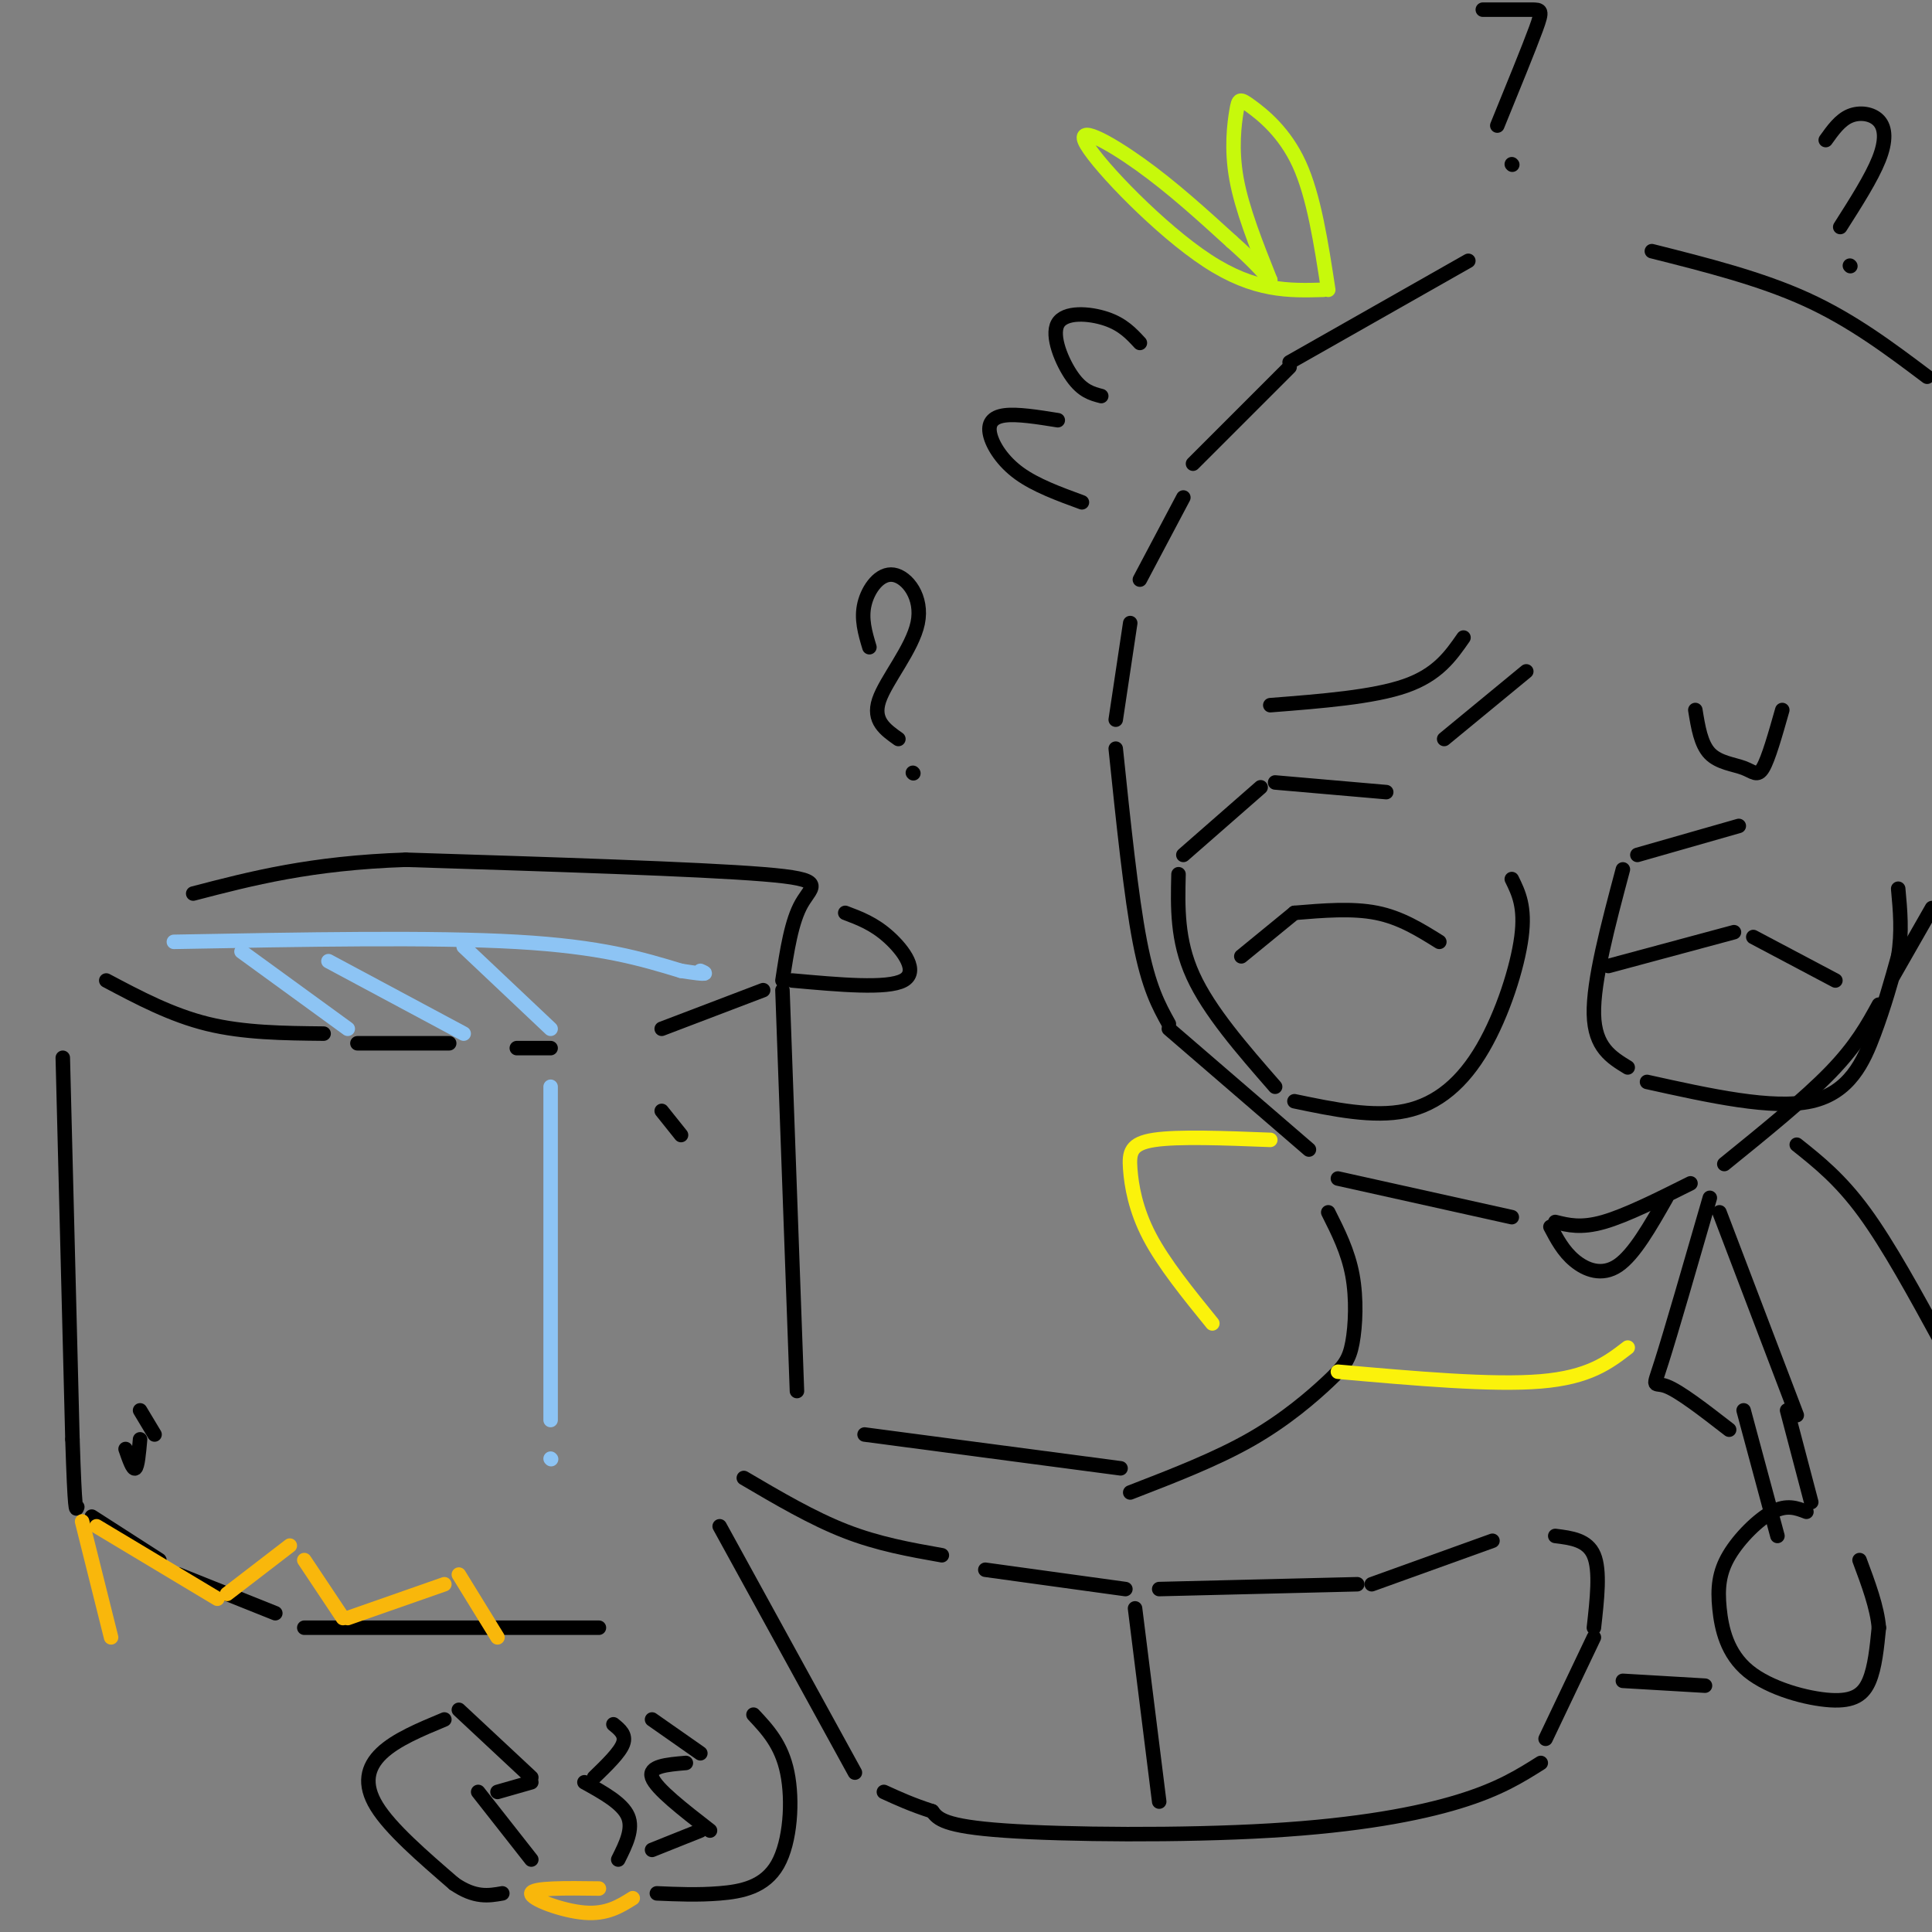<svg viewBox='0 0 400 400' version='1.1' xmlns='http://www.w3.org/2000/svg' xmlns:xlink='http://www.w3.org/1999/xlink'><rect x="0" y="0" width="400" height="400" fill="#808080" stroke="none"/><g fill='none' stroke='rgb(0,0,0)' stroke-width='3' stroke-linecap='round' stroke-linejoin='round'><path d='M304,54c0.000,0.000 -37.000,21.000 -37,21'/><path d='M267,76c0.000,0.000 -20.000,20.000 -20,20'/><path d='M245,103c0.000,0.000 -9.000,17.000 -9,17'/><path d='M234,129c0.000,0.000 -3.000,20.000 -3,20'/><path d='M231,155c1.583,15.250 3.167,30.500 5,40c1.833,9.500 3.917,13.250 6,17'/><path d='M242,213c0.000,0.000 29.000,25.000 29,25'/><path d='M277,244c0.000,0.000 36.000,8.000 36,8'/><path d='M322,253c2.667,0.667 5.333,1.333 10,0c4.667,-1.333 11.333,-4.667 18,-8'/><path d='M357,241c8.333,-6.750 16.667,-13.500 22,-19c5.333,-5.500 7.667,-9.750 10,-14'/><path d='M392,202c0.000,0.000 8.000,-14.000 8,-14'/><path d='M399,78c-7.750,-5.833 -15.500,-11.667 -25,-16c-9.500,-4.333 -20.750,-7.167 -32,-10'/><path d='M287,164c0.000,0.000 -23.000,-2.000 -23,-2'/><path d='M261,163c0.000,0.000 -16.000,14.000 -16,14'/><path d='M244,181c-0.167,6.833 -0.333,13.667 3,21c3.333,7.333 10.167,15.167 17,23'/><path d='M268,228c8.161,1.702 16.321,3.405 23,2c6.679,-1.405 11.875,-5.917 16,-13c4.125,-7.083 7.179,-16.738 8,-23c0.821,-6.262 -0.589,-9.131 -2,-12'/><path d='M257,198c0.000,0.000 11.000,-9.000 11,-9'/><path d='M268,189c6.000,-0.500 12.000,-1.000 17,0c5.000,1.000 9.000,3.500 13,6'/><path d='M360,171c0.000,0.000 -21.000,6.000 -21,6'/><path d='M336,180c-3.083,11.583 -6.167,23.167 -6,30c0.167,6.833 3.583,8.917 7,11'/><path d='M341,224c13.022,2.889 26.044,5.778 34,4c7.956,-1.778 10.844,-8.222 13,-14c2.156,-5.778 3.578,-10.889 5,-16'/><path d='M393,198c0.833,-5.000 0.417,-9.500 0,-14'/><path d='M333,200c0.000,0.000 26.000,-7.000 26,-7'/><path d='M363,194c0.000,0.000 17.000,9.000 17,9'/><path d='M351,147c0.571,3.536 1.143,7.071 3,9c1.857,1.929 5.000,2.250 7,3c2.000,0.750 2.857,1.929 4,0c1.143,-1.929 2.571,-6.964 4,-12'/><path d='M321,254c1.333,2.533 2.667,5.067 5,7c2.333,1.933 5.667,3.267 9,1c3.333,-2.267 6.667,-8.133 10,-14'/><path d='M275,251c2.049,4.073 4.099,8.147 5,13c0.901,4.853 0.654,10.486 0,14c-0.654,3.514 -1.715,4.907 -5,8c-3.285,3.093 -8.796,7.884 -16,12c-7.204,4.116 -16.102,7.558 -25,11'/><path d='M372,237c4.500,3.583 9.000,7.167 14,14c5.000,6.833 10.500,16.917 16,27'/><path d='M149,316c0.000,0.000 28.000,51.000 28,51'/><path d='M154,306c7.083,4.167 14.167,8.333 21,11c6.833,2.667 13.417,3.833 20,5'/><path d='M204,325c0.000,0.000 29.000,4.000 29,4'/><path d='M240,329c0.000,0.000 41.000,-1.000 41,-1'/><path d='M284,328c0.000,0.000 25.000,-9.000 25,-9'/><path d='M322,318c3.333,0.417 6.667,0.833 8,4c1.333,3.167 0.667,9.083 0,15'/><path d='M330,339c0.000,0.000 -10.000,21.000 -10,21'/><path d='M319,365c-4.321,2.726 -8.643,5.452 -17,8c-8.357,2.548 -20.750,4.917 -39,6c-18.250,1.083 -42.357,0.881 -55,0c-12.643,-0.881 -13.821,-2.440 -15,-4'/><path d='M193,375c-4.167,-1.333 -7.083,-2.667 -10,-4'/><path d='M235,333c0.000,0.000 5.000,40.000 5,40'/><path d='M92,356c-5.022,2.089 -10.044,4.178 -13,7c-2.956,2.822 -3.844,6.378 -1,11c2.844,4.622 9.422,10.311 16,16'/><path d='M94,390c4.333,3.000 7.167,2.500 10,2'/><path d='M110,385c0.000,0.000 -11.000,-14.000 -11,-14'/><path d='M103,371c0.000,0.000 7.000,-2.000 7,-2'/><path d='M110,368c0.000,0.000 -15.000,-14.000 -15,-14'/><path d='M135,356c0.000,0.000 10.000,7.000 10,7'/><path d='M142,365c-3.917,0.333 -7.833,0.667 -7,3c0.833,2.333 6.417,6.667 12,11'/><path d='M145,379c0.000,0.000 -10.000,4.000 -10,4'/><path d='M127,357c1.333,1.083 2.667,2.167 2,4c-0.667,1.833 -3.333,4.417 -6,7'/><path d='M121,369c3.917,2.167 7.833,4.333 9,7c1.167,2.667 -0.417,5.833 -2,9'/><path d='M136,392c4.238,0.185 8.476,0.369 13,0c4.524,-0.369 9.333,-1.292 12,-6c2.667,-4.708 3.190,-13.202 2,-19c-1.190,-5.798 -4.095,-8.899 -7,-12'/><path d='M374,313c-2.016,-0.777 -4.032,-1.554 -7,0c-2.968,1.554 -6.887,5.439 -9,9c-2.113,3.561 -2.420,6.797 -2,11c0.420,4.203 1.566,9.374 6,13c4.434,3.626 12.155,5.707 17,6c4.845,0.293 6.813,-1.202 8,-4c1.187,-2.798 1.594,-6.899 2,-11'/><path d='M389,337c-0.333,-4.167 -2.167,-9.083 -4,-14'/><path d='M361,292c0.000,0.000 7.000,26.000 7,26'/><path d='M370,292c0.000,0.000 5.000,19.000 5,19'/><path d='M372,293c0.000,0.000 -16.000,-42.000 -16,-42'/><path d='M354,248c-4.044,14.000 -8.089,28.000 -10,34c-1.911,6.000 -1.689,4.000 1,5c2.689,1.000 7.844,5.000 13,9'/><path d='M336,348c0.000,0.000 17.000,1.000 17,1'/><path d='M22,203c6.750,3.583 13.500,7.167 21,9c7.500,1.833 15.750,1.917 24,2'/><path d='M74,216c0.000,0.000 19.000,0.000 19,0'/><path d='M107,217c0.000,0.000 7.000,0.000 7,0'/><path d='M137,213c0.000,0.000 21.000,-8.000 21,-8'/><path d='M162,203c0.933,-6.156 1.867,-12.311 4,-16c2.133,-3.689 5.467,-4.911 -8,-6c-13.467,-1.089 -43.733,-2.044 -74,-3'/><path d='M84,178c-19.667,0.667 -31.833,3.833 -44,7'/><path d='M164,203c9.844,0.889 19.689,1.778 23,0c3.311,-1.778 0.089,-6.222 -3,-9c-3.089,-2.778 -6.044,-3.889 -9,-5'/><path d='M13,219c0.000,0.000 2.000,79.000 2,79'/><path d='M15,298c0.500,15.500 0.750,14.750 1,14'/><path d='M19,314c0.000,0.000 14.000,9.000 14,9'/><path d='M37,326c0.000,0.000 20.000,8.000 20,8'/><path d='M63,337c0.000,0.000 61.000,0.000 61,0'/><path d='M162,205c0.000,0.000 3.000,83.000 3,83'/><path d='M26,300c0.750,2.167 1.500,4.333 2,4c0.500,-0.333 0.750,-3.167 1,-6'/><path d='M29,292c0.000,0.000 3.000,5.000 3,5'/><path d='M137,230c0.000,0.000 4.000,5.000 4,5'/></g>
<g fill='none' stroke='rgb(141,196,244)' stroke-width='3' stroke-linecap='round' stroke-linejoin='round'><path d='M36,195c26.750,-0.500 53.500,-1.000 71,0c17.500,1.000 25.750,3.500 34,6'/><path d='M141,201c6.333,1.000 5.167,0.500 4,0'/><path d='M50,197c0.000,0.000 22.000,16.000 22,16'/><path d='M68,199c0.000,0.000 28.000,15.000 28,15'/><path d='M96,196c0.000,0.000 18.000,17.000 18,17'/><path d='M114,225c0.000,0.000 0.000,69.000 0,69'/><path d='M114,302c0.000,0.000 0.100,0.100 0.1,0.1'/></g>
<g fill='none' stroke='rgb(249,183,11)' stroke-width='3' stroke-linecap='round' stroke-linejoin='round'><path d='M23,339c0.000,0.000 -6.000,-24.000 -6,-24'/><path d='M20,316c0.000,0.000 25.000,15.000 25,15'/><path d='M47,330c0.000,0.000 13.000,-10.000 13,-10'/><path d='M63,323c0.000,0.000 8.000,12.000 8,12'/><path d='M72,335c0.000,0.000 20.000,-7.000 20,-7'/><path d='M95,326c0.000,0.000 8.000,13.000 8,13'/><path d='M124,391c-6.911,-0.089 -13.822,-0.178 -14,1c-0.178,1.178 6.378,3.622 11,4c4.622,0.378 7.311,-1.311 10,-3'/></g>
<g fill='none' stroke='rgb(251,242,11)' stroke-width='3' stroke-linecap='round' stroke-linejoin='round'><path d='M277,284c16.000,1.417 32.000,2.833 42,2c10.000,-0.833 14.000,-3.917 18,-7'/><path d='M263,236c-9.536,-0.369 -19.071,-0.738 -24,0c-4.929,0.738 -5.250,2.583 -5,6c0.250,3.417 1.071,8.405 4,14c2.929,5.595 7.964,11.798 13,18'/></g>
<g fill='none' stroke='rgb(199,249,11)' stroke-width='3' stroke-linecap='round' stroke-linejoin='round'><path d='M274,60c-7.101,0.202 -14.202,0.405 -24,-6c-9.798,-6.405 -22.292,-19.417 -25,-24c-2.708,-4.583 4.369,-0.738 11,4c6.631,4.738 12.815,10.369 19,16'/><path d='M255,50c4.500,4.000 6.250,6.000 8,8'/><path d='M263,58c-2.938,-7.375 -5.876,-14.750 -7,-21c-1.124,-6.250 -0.435,-11.376 0,-14c0.435,-2.624 0.617,-2.745 3,-1c2.383,1.745 6.967,5.356 10,12c3.033,6.644 4.517,16.322 6,26'/></g>
<g fill='none' stroke='rgb(0,0,0)' stroke-width='3' stroke-linecap='round' stroke-linejoin='round'><path d='M263,146c10.667,-0.833 21.333,-1.667 28,-4c6.667,-2.333 9.333,-6.167 12,-10'/><path d='M299,153c0.000,0.000 17.000,-14.000 17,-14'/><path d='M224,104c-4.792,-1.756 -9.583,-3.512 -13,-6c-3.417,-2.488 -5.458,-5.708 -6,-8c-0.542,-2.292 0.417,-3.655 3,-4c2.583,-0.345 6.792,0.327 11,1'/><path d='M228,82c-1.940,-0.506 -3.881,-1.012 -6,-4c-2.119,-2.988 -4.417,-8.458 -3,-11c1.417,-2.542 6.548,-2.155 10,-1c3.452,1.155 5.226,3.077 7,5'/><path d='M179,297c0.000,0.000 53.000,7.000 53,7'/><path d='M180,134c-0.880,-2.936 -1.761,-5.872 -1,-9c0.761,-3.128 3.163,-6.447 6,-6c2.837,0.447 6.110,4.659 5,10c-1.110,5.341 -6.603,11.812 -8,16c-1.397,4.188 1.301,6.094 4,8'/><path d='M189,160c0.000,0.000 0.100,0.100 0.1,0.1'/><path d='M307,2c3.933,0.000 7.867,0.000 10,0c2.133,0.000 2.467,0.000 1,4c-1.467,4.000 -4.733,12.000 -8,20'/><path d='M313,34c0.000,0.000 0.100,0.100 0.1,0.1'/><path d='M378,29c1.482,-2.071 2.964,-4.143 5,-5c2.036,-0.857 4.625,-0.500 6,1c1.375,1.500 1.536,4.143 0,8c-1.536,3.857 -4.768,8.929 -8,14'/><path d='M383,55c0.000,0.000 0.100,0.100 0.1,0.1'/></g>
</svg>